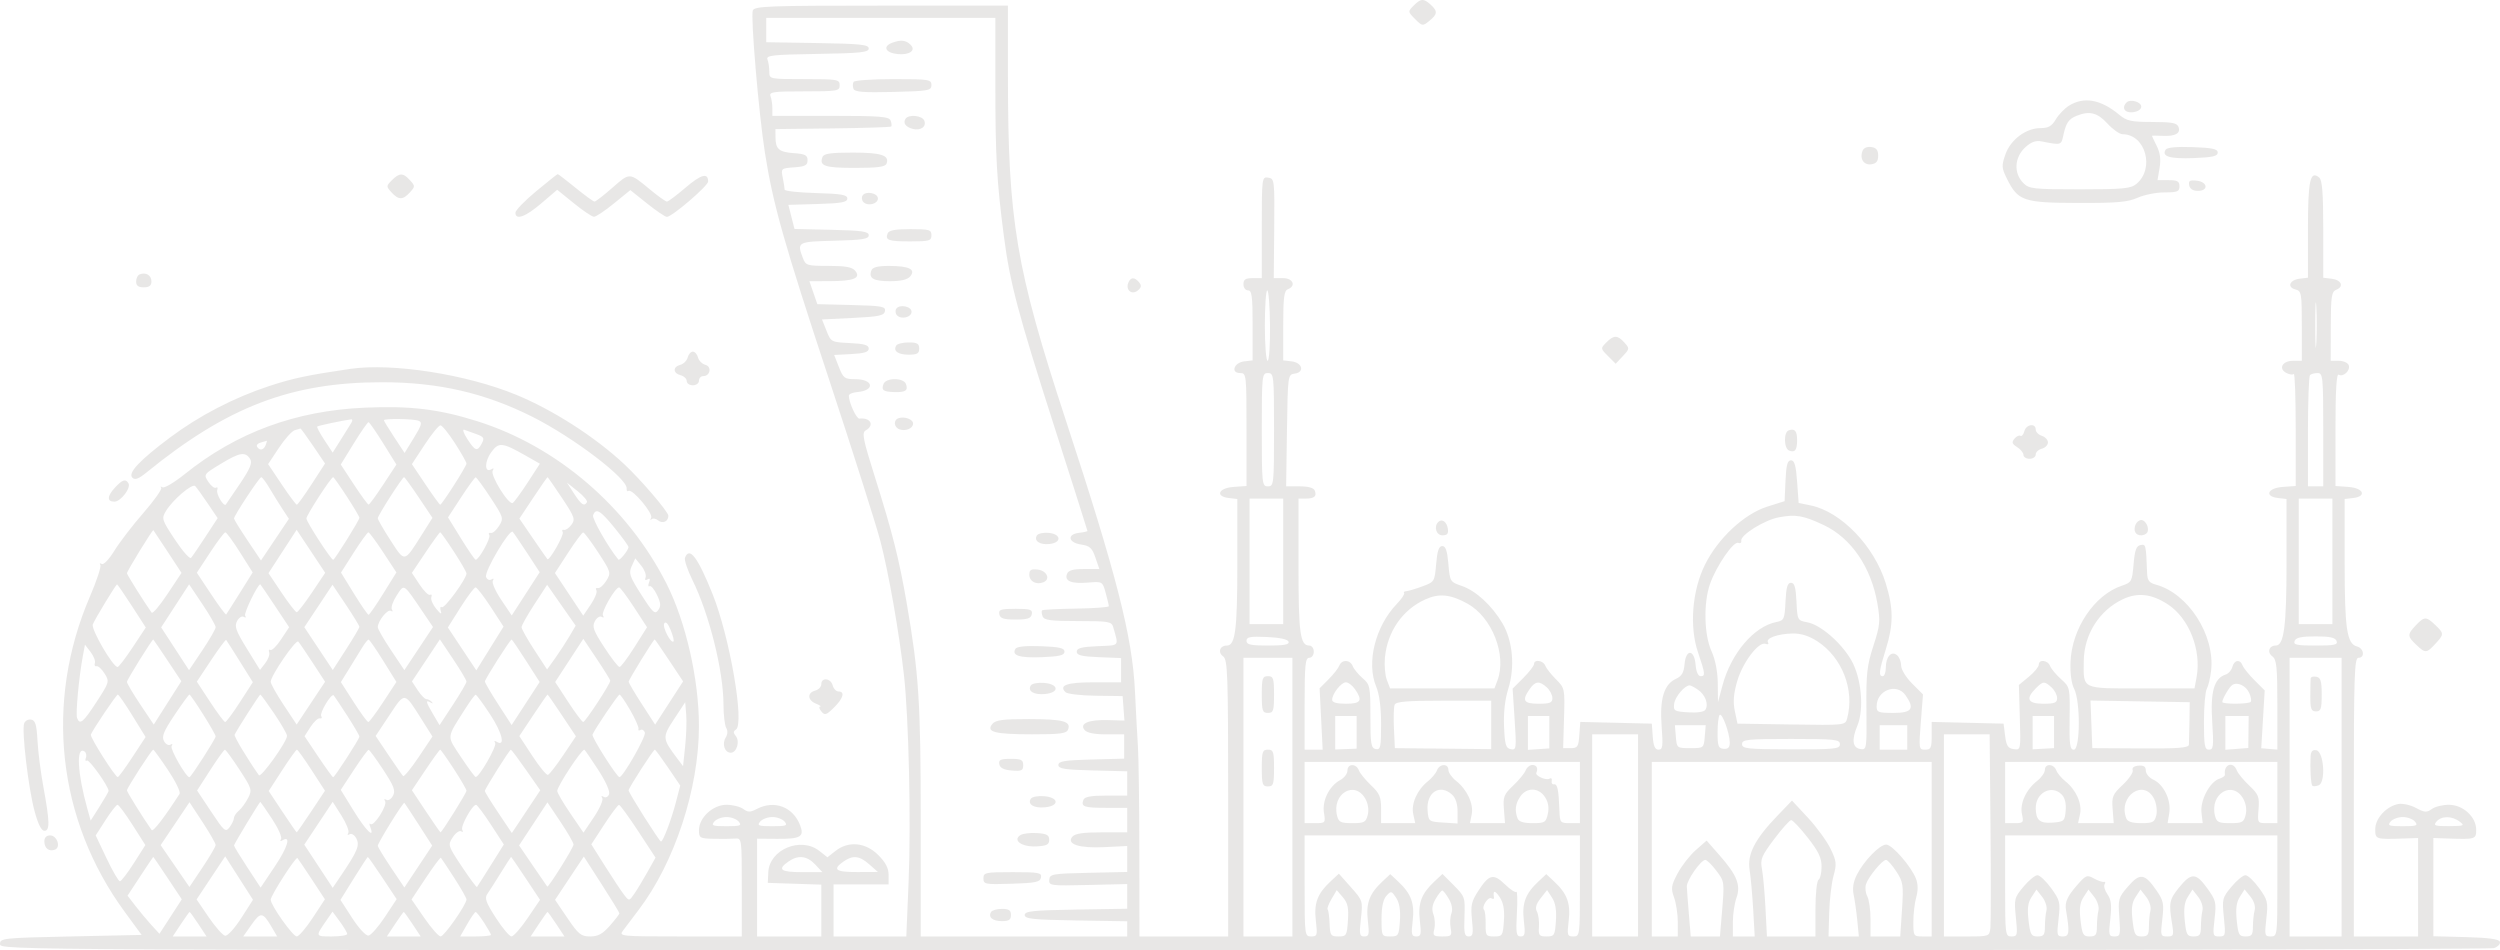 <svg width="726" height="276" viewBox="0 0 726 276" fill="none" xmlns="http://www.w3.org/2000/svg">
<path opacity="0.1" fill-rule="evenodd" clip-rule="evenodd" d="M410.482 1.669C408.817 3.35 408.824 3.413 410.938 5.529C413.033 7.626 413.137 7.639 415.073 6.07C417.483 4.116 417.55 3.242 415.435 1.326C413.395 -0.522 412.597 -0.467 410.482 1.669ZM218.616 3.044C217.943 4.802 220.335 32.941 222.126 44.313C224.494 59.351 227.6 70.341 240.663 109.907C247.725 131.294 254.487 152.593 255.693 157.239C258.098 166.515 261.077 183.461 262.492 195.919C263.903 208.347 264.592 238.734 263.857 256.161L263.192 271.944H252.628H242.063V264.385V256.827H250.058H258.053V254.071C258.053 252.122 257.168 250.429 255.033 248.291C251.359 244.615 246.397 244.142 242.627 247.111L240.287 248.954L237.946 247.111C232.574 242.882 223.444 246.675 223.118 253.271L222.965 256.383L230.737 256.64L238.51 256.897V264.42V271.944H229.183H219.856V257.75V243.556L225.729 243.601C232.459 243.652 233.616 242.977 232.379 239.719C230.325 234.31 224.901 232.244 219.778 234.92C217.848 235.928 217.217 235.927 215.833 234.915C214.927 234.251 212.739 233.709 210.969 233.709C207.025 233.709 202.978 237.449 202.978 241.093C202.978 243.346 203.232 243.496 207.197 243.588C209.518 243.643 212.316 243.613 213.415 243.524C215.412 243.363 215.414 243.378 215.414 257.653V271.944H197.54C180.283 271.944 179.707 271.887 180.884 270.293C181.555 269.386 183.594 266.685 185.418 264.291C195.907 250.521 202.965 229.05 202.974 210.876C202.982 197.325 199.176 180.609 193.551 169.488C182.28 147.203 161.777 129.61 138.576 122.314C127.391 118.797 119.101 117.801 105.91 118.387C85.778 119.283 68.704 125.588 53.639 137.691C50.633 140.106 47.729 141.826 47.183 141.515C46.638 141.204 46.468 141.256 46.807 141.632C47.144 142.009 44.838 145.282 41.68 148.906C38.522 152.529 34.713 157.489 33.215 159.927C31.676 162.43 30.077 164.106 29.542 163.775C29.022 163.452 28.84 163.585 29.139 164.07C29.439 164.554 28.084 168.663 26.13 173.201C12.875 203.975 16.64 238.102 36.236 264.83L41.126 271.499L20.562 271.944C0.757 272.372 0 272.453 0 274.162C0 275.932 0.903 275.937 361.096 275.997C559.699 276.032 723.124 275.731 724.263 275.33C725.402 274.929 726.169 274.102 725.968 273.494C725.713 272.726 722.703 272.311 716.125 272.136L706.647 271.883V257.621V243.358L710.867 243.503C718.902 243.779 719.083 243.723 719.083 240.943C719.083 237.205 715.243 233.709 711.138 233.709C709.343 233.709 707.115 234.265 706.187 234.945C704.727 236.014 704.106 235.969 701.591 234.62C699.992 233.762 697.687 233.251 696.47 233.484C693.004 234.147 689.769 237.669 689.769 240.78C689.769 243.745 689.879 243.781 697.986 243.503L702.206 243.358V257.651V271.944H692.878H683.551V231.486C683.551 196.116 683.719 191.028 684.884 191.028C686.837 191.028 686.511 188.272 684.495 187.744C681.522 186.965 680.886 182.674 680.886 163.39V144.909L683.329 144.627C687.403 144.159 686.396 141.724 681.997 141.406L678.221 141.132V124.68C678.221 113.479 678.517 108.413 679.149 108.803C680.468 109.619 682.651 107.56 682.071 106.047C681.803 105.349 680.515 104.778 679.208 104.778H676.832L676.861 94.774C676.885 85.924 677.076 84.695 678.518 84.105C680.785 83.179 679.898 81.271 677.043 80.933L674.668 80.651V66.593C674.668 56.012 674.377 52.292 673.492 51.557C670.867 49.376 670.227 52.337 670.227 66.662V80.651L667.852 80.933C664.908 81.282 664.049 83.382 666.58 84.045C668.344 84.506 668.45 85.112 668.45 94.656V104.778H665.88C662.823 104.778 661.57 107.028 663.925 108.29C664.82 108.769 665.804 108.908 666.113 108.599C666.421 108.291 666.673 115.484 666.673 124.585V141.132L662.898 141.406C658.498 141.724 657.492 144.159 661.566 144.627L664.009 144.909V163.39C664.009 181.886 663.279 187.471 660.865 187.471C658.917 187.471 658.294 189.437 659.875 190.594C661.125 191.509 661.344 193.606 661.344 204.676V217.684L659.005 217.49L656.665 217.296L657.166 208.902L657.666 200.507L654.718 197.556C653.097 195.933 651.539 194.001 651.255 193.261C650.527 191.362 648.826 191.594 648.284 193.666C648.033 194.628 647.157 195.628 646.338 195.888C642.985 196.954 641.862 200.866 642.424 209.536C642.89 216.743 642.78 217.704 641.488 217.704C640.237 217.704 640.024 216.537 640.024 209.642C640.024 205.209 640.397 200.884 640.853 200.032C641.309 199.179 641.871 196.827 642.103 194.805C643.287 184.488 635.463 172.293 626.041 169.771C624.15 169.265 623.607 168.562 623.524 166.517C623.182 158.008 623.178 157.992 621.592 158.293C620.384 158.522 619.938 159.76 619.593 163.841C619.169 168.868 619.02 169.137 616.162 170.096C608.226 172.758 601.675 182.488 601.278 192.202C601.142 195.53 601.543 198.511 602.332 200.036C604.186 203.626 604.116 217.704 602.244 217.704C601.104 217.704 600.905 216.239 601.012 208.629C601.138 199.643 601.114 199.533 598.526 197.219C597.089 195.934 595.657 194.215 595.344 193.4C594.685 191.68 592.052 191.383 592.064 193.029C592.068 193.641 590.769 195.214 589.177 196.526L586.282 198.913L586.556 208.373C586.831 217.812 586.826 217.832 584.78 217.546C583.119 217.314 582.644 216.581 582.284 213.702L581.84 210.146L571.403 209.895L560.965 209.645V213.674C560.965 217.192 560.725 217.704 559.074 217.704C557.238 217.704 557.201 217.47 557.81 209.68L558.437 201.657L555.26 198.477C553.475 196.69 552.082 194.408 552.082 193.271C552.082 192.157 551.553 190.806 550.906 190.269C549.266 188.907 547.641 190.701 547.641 193.874C547.641 195.243 547.241 196.363 546.752 196.363C545.484 196.363 545.652 194.888 547.652 188.504C549.885 181.373 549.88 176.711 547.631 169.422C544.291 158.595 534.677 148.608 525.836 146.78L522.324 146.053L521.88 139.865C521.541 135.154 521.117 133.676 520.103 133.676C519.078 133.676 518.71 135.044 518.509 139.608L518.248 145.539L513.28 147.104C506.486 149.242 498.896 156.322 495.082 164.074C491.395 171.572 490.572 181.955 493.079 189.368C495.211 195.675 495.289 196.363 493.873 196.363C493.127 196.363 492.568 195.101 492.397 193.029C492.023 188.506 489.564 188.412 489.188 192.907C488.986 195.329 488.373 196.369 486.699 197.133C483.221 198.719 481.936 202.957 482.535 210.872C482.977 216.735 482.851 217.704 481.641 217.704C480.618 217.704 480.157 216.668 479.958 213.925L479.685 210.146L469.3 209.896L458.915 209.646L458.64 213.452C458.396 216.845 458.124 217.259 456.149 217.259H453.934L454.193 208.562C454.447 199.988 454.414 199.828 451.856 197.268C450.43 195.84 449.024 194.052 448.734 193.295C448.148 191.764 445.485 191.389 445.485 192.836C445.485 193.342 444.085 195.157 442.374 196.869L439.263 199.984L439.848 208.936C440.404 217.424 440.347 217.871 438.74 217.564C437.299 217.289 437.006 216.314 436.775 211.026C436.6 206.984 437.029 203.142 438 200.042C439.988 193.702 439.316 186.107 436.318 181.025C433.258 175.837 428.609 171.562 424.499 170.154C421.115 168.994 421.05 168.888 420.613 163.774C420.286 159.942 419.818 158.573 418.836 158.573C417.855 158.573 417.386 159.942 417.06 163.774C416.622 168.898 416.564 168.993 413.062 170.285C411.108 171.006 409.01 171.633 408.399 171.68C407.788 171.725 407.495 171.969 407.748 172.223C408.001 172.476 407.037 173.91 405.605 175.409C399.366 181.943 396.752 192.461 399.645 199.39C400.572 201.61 401.07 205.434 401.07 210.319C401.07 217 400.898 217.8 399.516 217.527C398.156 217.257 397.961 216.072 397.961 208.054C397.961 199.323 397.854 198.797 395.684 196.923C394.433 195.841 393.145 194.273 392.826 193.437C392.098 191.541 389.645 191.451 388.938 193.295C388.648 194.052 387.241 195.842 385.812 197.273L383.212 199.875L383.658 208.79L384.103 217.704H381.483H378.862V204.366C378.862 193.103 379.069 191.028 380.195 191.028C380.935 191.028 381.527 190.238 381.527 189.25C381.527 188.272 380.942 187.471 380.226 187.471C377.557 187.471 377.086 184.012 377.086 164.411V144.791H379.158C381.683 144.791 382.447 144.127 381.815 142.481C381.505 141.672 379.96 141.234 377.414 141.234H373.493L373.734 125.006C373.976 108.815 373.981 108.778 376.027 108.488C378.937 108.075 378.196 105.301 375.079 104.941L372.644 104.659V94.588C372.644 86.456 372.901 84.418 373.977 84.005C376.465 83.05 375.499 80.77 372.606 80.77H369.903L370.03 66.321C370.154 52.276 370.105 51.863 368.292 51.587C366.46 51.309 366.426 51.571 366.426 66.036V80.77H363.761C361.689 80.77 361.096 81.165 361.096 82.548C361.096 83.536 361.689 84.326 362.429 84.326C363.536 84.326 363.761 86.049 363.761 94.493V104.659L361.326 104.941C358.35 105.284 357.286 108.334 360.143 108.334C361.939 108.334 361.985 108.734 361.985 124.734V141.132L358.209 141.406C353.81 141.724 352.803 144.159 356.877 144.627L359.32 144.909V163.909C359.32 182.904 358.732 187.471 356.285 187.471C354.245 187.471 353.564 189.407 355.186 190.594C356.514 191.566 356.655 195.506 356.655 231.806V271.944H343.774H330.894L330.866 247.269C330.851 233.698 330.667 219.993 330.457 216.814C330.246 213.636 329.86 206.433 329.597 200.809C328.856 184.954 324.324 167.172 309.537 122.117C295.018 77.876 292.72 64.251 292.705 22.306L292.697 1.633H255.927C223.17 1.633 219.099 1.787 218.616 3.044ZM289.051 24.467C289.049 45.336 289.454 52.595 291.492 68.321C293.3 82.26 295.53 90.675 306.425 124.678C311.577 140.759 315.793 154.036 315.793 154.185C315.793 154.333 314.693 154.581 313.35 154.735C309.782 155.146 310.198 157.58 313.931 158.128C316.473 158.503 317.137 159.103 318.103 161.908L319.253 165.242H314.83C311.594 165.242 310.26 165.624 309.861 166.666C309.065 168.744 311.088 169.586 315.91 169.185C320.156 168.832 320.16 168.835 321.081 172.15C321.587 173.975 322.003 175.722 322.005 176.033C322.008 176.344 317.73 176.662 312.497 176.738C307.265 176.815 302.818 177.043 302.616 177.246C302.414 177.449 302.485 178.231 302.775 178.986C303.205 180.107 305.082 180.358 313.04 180.358C322.019 180.358 322.819 180.497 323.284 182.136C324.897 187.83 325.281 187.366 318.727 187.652C314.064 187.856 312.684 188.221 312.684 189.25C312.684 190.288 314.108 190.641 319.124 190.845L325.564 191.106V194.624V198.142H317.622C309.836 198.142 307.404 198.992 309.418 201.008C309.931 201.521 313.873 201.986 318.179 202.042L326.008 202.143L326.271 205.7L326.535 209.256L321.841 209.116C316.158 208.946 313.392 210.099 314.956 211.986C315.651 212.825 317.787 213.258 321.231 213.258H326.452V216.784V220.311L316.903 220.563C309.119 220.769 307.354 221.062 307.354 222.149C307.354 223.241 309.168 223.529 317.347 223.735L327.341 223.987V227.514V231.041H321.218C316.784 231.041 314.963 231.385 314.617 232.288C313.858 234.267 314.812 234.598 321.271 234.598H327.341V238.155V241.711H319.898C314.529 241.711 312.163 242.065 311.403 242.983C309.604 245.153 313.418 246.382 320.791 246.009L327.341 245.678V249.448V253.217L316.087 253.466C305.559 253.699 304.825 253.83 304.702 255.494C304.577 257.199 305.036 257.261 315.956 257L327.341 256.729V260.313V263.898L312.462 264.142C299.936 264.347 297.582 264.596 297.582 265.719C297.582 266.842 299.936 267.091 312.462 267.297L327.341 267.54V269.742V271.944H297.36H267.38V238.377C267.38 203.895 266.847 195.641 263.287 175.023C261.096 162.338 259.135 154.575 254.036 138.406C250.618 127.569 250.237 125.644 251.383 125.001C254.049 123.508 252.832 121.203 249.57 121.564C248.709 121.661 246.505 116.877 246.505 114.912C246.505 114.442 247.587 113.967 248.909 113.858C254.203 113.42 253.722 110.113 248.364 110.113C245.268 110.113 244.887 109.83 243.619 106.598L242.239 103.083L247.259 102.819C251.011 102.621 252.279 102.218 252.279 101.221C252.279 100.208 250.961 99.824 246.806 99.625C241.406 99.365 241.315 99.318 240.018 96.068L238.701 92.774L247.701 92.329C255.287 91.955 256.747 91.644 256.992 90.358C257.252 89.001 256.179 88.803 247.319 88.579L237.354 88.328L236.201 84.993L235.05 81.659L240.999 81.646C247.971 81.63 250.106 80.748 248.337 78.614C247.471 77.57 245.503 77.213 240.6 77.213C234.359 77.213 233.981 77.097 233.158 74.932C231.387 70.267 231.551 70.176 242.285 69.907C250.465 69.7 252.279 69.413 252.279 68.321C252.279 67.222 250.379 66.944 241.498 66.739L230.718 66.49L229.83 62.991L228.943 59.492L237.502 59.238C244.405 59.034 246.061 58.727 246.061 57.651C246.061 56.569 244.344 56.269 236.956 56.064C231.948 55.924 227.85 55.474 227.85 55.064C227.85 54.653 227.605 53.091 227.307 51.594C226.772 48.918 226.829 48.867 230.638 48.593C233.828 48.364 234.513 48.001 234.513 46.536C234.513 45.065 233.826 44.709 230.53 44.474C226.197 44.166 225.22 43.307 225.199 39.789L225.186 37.488L241.823 37.288C250.973 37.179 258.618 36.931 258.811 36.738C259.003 36.545 258.924 35.77 258.635 35.015C258.186 33.845 255.621 33.643 241.203 33.643H224.297V31.493C224.297 30.311 224.055 28.71 223.758 27.936C223.285 26.703 224.493 26.53 233.529 26.53C243.247 26.53 243.84 26.427 243.84 24.751C243.84 23.076 243.247 22.973 233.624 22.973C223.412 22.973 223.409 22.972 223.409 20.823C223.409 19.64 223.17 18.05 222.878 17.288C222.413 16.074 224.192 15.873 237.313 15.659C249.915 15.453 252.279 15.204 252.279 14.081C252.279 12.958 249.925 12.709 237.4 12.504L222.521 12.26V8.725V5.189H255.787H289.053L289.051 24.467ZM259.089 12.418C256.228 13.483 257.133 15.355 260.677 15.702C264.108 16.038 266.076 14.643 264.457 13.023C263.072 11.636 261.624 11.473 259.089 12.418ZM247.887 23.782C247.613 24.227 247.592 25.128 247.843 25.783C248.197 26.712 250.743 26.914 259.393 26.701C269.694 26.448 270.489 26.305 270.489 24.701C270.489 23.082 269.788 22.973 259.438 22.973C253.359 22.973 248.162 23.337 247.887 23.782ZM600.826 30.695C599.542 31.491 597.821 33.282 597 34.672C595.841 36.636 594.856 37.2 592.581 37.2C588.344 37.2 583.859 40.562 582.363 44.861C581.224 48.133 581.264 48.777 582.807 51.888C586.014 58.357 587.562 58.889 603.342 58.94C614.773 58.977 617.909 58.705 620.756 57.429C622.666 56.572 626.184 55.873 628.573 55.873C632.325 55.873 632.918 55.63 632.918 54.094C632.918 52.647 632.325 52.316 629.731 52.316H626.543L627.14 48.779C627.556 46.317 627.31 44.383 626.33 42.418C625.556 40.865 624.923 39.527 624.923 39.445C624.923 39.363 626.296 39.365 627.973 39.449C631.719 39.636 633.351 38.724 632.631 36.845C632.194 35.705 630.678 35.422 625.019 35.422C618.905 35.422 617.615 35.14 615.442 33.331C610.072 28.859 605.196 27.98 600.826 30.695ZM617.558 29.752C616.011 31.301 617.009 32.862 619.371 32.59C620.825 32.423 621.814 31.77 621.814 30.976C621.814 29.578 618.643 28.666 617.558 29.752ZM611.986 35.866C613.552 37.578 615.531 38.978 616.384 38.978C623.056 38.978 625.825 48.951 620.395 53.428C618.768 54.769 616.504 54.983 603.949 54.983C590.575 54.983 589.246 54.839 587.614 53.205C584.68 50.268 584.96 45.635 588.249 42.677C589.875 41.216 591.248 40.734 592.864 41.058C598.547 42.199 598.581 42.19 599.184 39.346C599.953 35.722 600.733 34.564 603.028 33.637C606.782 32.121 609.083 32.694 611.986 35.866ZM262.939 34.532C262.186 35.751 263.022 36.898 265.047 37.428C267.342 38.029 269.092 36.805 268.426 35.067C267.827 33.505 263.814 33.114 262.939 34.532ZM540.88 43.806C539.995 46.114 541.234 48.02 543.417 47.71C544.885 47.501 545.42 46.832 545.42 45.203C545.42 43.573 544.885 42.904 543.417 42.695C542.216 42.524 541.2 42.969 540.88 43.806ZM628.894 43.467C627.676 45.44 630.089 46.167 637 45.91C642.533 45.703 644.022 45.364 644.022 44.313C644.022 43.258 642.509 42.926 636.767 42.723C632.086 42.556 629.293 42.82 628.894 43.467ZM238.848 45.605C237.854 48.197 239.527 48.759 248.239 48.759C254.841 48.759 257.089 48.46 257.444 47.534C258.374 45.106 255.957 44.313 247.632 44.313C241.204 44.313 239.231 44.603 238.848 45.605ZM113.78 52.36C112.133 54.021 112.131 54.133 113.695 55.864C115.731 58.116 117.002 58.119 119.033 55.873C120.585 54.157 120.585 54.032 119.033 52.316C117.06 50.134 115.975 50.143 113.78 52.36ZM155.676 55.562C152.377 58.298 149.68 61.089 149.68 61.762C149.68 64.046 152.582 62.999 157.202 59.048L161.807 55.111L166.625 59.014C169.275 61.162 171.906 62.934 172.472 62.952C173.038 62.971 175.648 61.235 178.272 59.095L183.044 55.205L187.903 59.092C190.575 61.23 193.164 62.981 193.654 62.983C195.131 62.989 205.643 53.981 205.643 52.711C205.643 50.076 203.6 50.628 199.096 54.479C196.484 56.713 194.046 58.54 193.678 58.54C193.31 58.54 191.155 57.007 188.888 55.135C182.696 50.017 182.965 50.033 177.888 54.479C175.337 56.713 172.98 58.54 172.65 58.54C172.32 58.54 169.841 56.74 167.143 54.539C164.444 52.338 162.109 50.548 161.953 50.562C161.799 50.575 158.974 52.825 155.676 55.562ZM635.739 53.805C635.942 54.857 636.828 55.428 638.26 55.428C641.421 55.428 641.147 52.838 637.947 52.472C635.91 52.238 635.487 52.494 635.739 53.805ZM250.485 56.789C250.141 57.348 250.26 58.209 250.752 58.701C252.014 59.965 254.944 59.222 254.944 57.639C254.944 56.04 251.369 55.359 250.485 56.789ZM257.765 67.79C257.006 69.769 257.96 70.1 264.419 70.1C269.897 70.1 270.489 69.926 270.489 68.321C270.489 66.715 269.897 66.543 264.366 66.543C259.932 66.543 258.111 66.887 257.765 67.79ZM253.061 78.504C252.177 80.809 253.626 81.659 258.441 81.659C261.658 81.659 263.535 81.212 264.327 80.258C266.008 78.229 264.031 77.243 258.247 77.226C254.955 77.218 253.408 77.598 253.061 78.504ZM40.64 79.641C40.03 79.854 39.53 80.796 39.53 81.733C39.53 82.958 40.154 83.437 41.75 83.437C43.337 83.437 43.971 82.957 43.971 81.754C43.971 79.96 42.465 79.004 40.64 79.641ZM327.639 82.163C326.831 84.272 328.726 85.759 330.423 84.349C331.475 83.475 331.564 82.912 330.796 81.985C329.466 80.381 328.297 80.447 327.639 82.163ZM368.815 94.552C368.871 100.176 368.556 104.778 368.116 104.778C367.675 104.778 367.314 100.176 367.314 94.552C367.314 88.928 367.629 84.326 368.013 84.326C368.398 84.326 368.759 88.928 368.815 94.552ZM672.662 99.63C672.488 102.706 672.344 100.421 672.343 94.552C672.341 88.683 672.483 86.167 672.659 88.96C672.835 91.753 672.836 96.555 672.662 99.63ZM260.257 89.688C259.912 90.248 260.031 91.108 260.523 91.601C261.785 92.864 264.715 92.122 264.715 90.538C264.715 88.94 261.141 88.258 260.257 89.688ZM466.445 99.479C464.78 101.16 464.788 101.224 466.973 103.41L469.192 105.632L471.254 103.436C473.255 101.304 473.268 101.187 471.698 99.451C469.719 97.262 468.635 97.268 466.445 99.479ZM260.274 100.332C259.294 101.919 260.754 102.999 263.879 102.999C266.343 102.999 266.936 102.655 266.936 101.221C266.936 99.787 266.343 99.443 263.879 99.443C262.198 99.443 260.576 99.843 260.274 100.332ZM199.704 103.807C199.46 104.739 198.498 105.702 197.566 105.946C195.343 106.528 195.394 108.375 197.648 108.966C198.625 109.222 199.425 109.985 199.425 110.661C199.425 111.337 200.224 111.891 201.201 111.891C202.188 111.891 202.978 111.298 202.978 110.557C202.978 109.824 203.535 109.224 204.215 109.224C206.25 109.224 206.778 106.455 204.841 105.947C203.906 105.702 202.942 104.739 202.699 103.807C202.456 102.873 201.781 102.11 201.201 102.11C200.621 102.11 199.947 102.873 199.704 103.807ZM101.711 107.124C89.356 108.935 85.058 109.846 78.171 112.109C67.949 115.468 57.807 120.735 49.333 127.084C40.525 133.682 37.078 137.357 38.428 138.709C39.196 139.477 40.234 139.089 42.623 137.147C66.07 118.08 84.579 111.002 110.991 111.002C127.278 111.002 140.793 114.108 154.565 121.015C166.527 127.014 182.295 139.015 181.981 141.88C181.914 142.492 182.17 142.801 182.55 142.566C183.663 141.877 189.784 149.186 189.097 150.384C188.758 150.976 188.808 151.163 189.207 150.801C189.607 150.438 190.453 150.572 191.087 151.1C192.406 152.195 194.095 151.454 194.095 149.78C194.095 148.629 186.073 139.258 181.223 134.744C172.731 126.838 160.615 119.06 149.945 114.664C135.483 108.704 113.918 105.333 101.711 107.124ZM369.979 124.784C369.979 140.641 369.915 141.234 368.203 141.234C366.49 141.234 366.426 140.641 366.426 124.784C366.426 108.927 366.49 108.334 368.203 108.334C369.915 108.334 369.979 108.927 369.979 124.784ZM674.668 124.784V141.234H672.447H670.227V125.377C670.227 116.655 670.493 109.253 670.819 108.927C671.144 108.601 672.144 108.334 673.04 108.334C674.56 108.334 674.668 109.425 674.668 124.784ZM256.583 111.485C255.877 113.324 256.47 113.769 259.75 113.862C262.99 113.954 263.801 113.375 263.076 111.485C262.761 110.661 261.462 110.113 259.829 110.113C258.197 110.113 256.898 110.661 256.583 111.485ZM260.94 121.446C259.403 121.964 259.546 124.041 261.162 124.661C262.937 125.343 265.159 124.428 265.159 123.015C265.159 121.77 262.696 120.855 260.94 121.446ZM102.033 122.784C101.663 123.395 100.291 125.592 98.985 127.668L96.609 131.441L94.208 127.809C92.888 125.811 91.945 124.037 92.115 123.868C92.368 123.615 99.292 122.144 101.986 121.772C102.381 121.717 102.402 122.173 102.033 122.784ZM121.571 122.191C122.689 122.621 122.454 123.472 120.208 127.126L117.494 131.542L114.488 126.974C112.835 124.461 111.482 122.241 111.482 122.039C111.482 121.475 120.043 121.604 121.571 122.191ZM111.3 128.77L115.116 134.907L111.3 140.719C109.202 143.917 107.285 146.532 107.041 146.532C106.797 146.532 104.878 143.914 102.778 140.713L98.958 134.894L102.76 128.728C104.85 125.336 106.769 122.577 107.023 122.598C107.277 122.617 109.202 125.395 111.3 128.77ZM132.135 128.735C133.968 131.586 135.467 134.237 135.467 134.625C135.467 135.413 128.334 146.569 127.831 146.569C127.654 146.569 125.733 143.918 123.562 140.678L119.613 134.787L123.321 129.138C125.359 126.03 127.427 123.501 127.916 123.518C128.405 123.536 130.304 125.882 132.135 128.735ZM587.875 125.219C587.62 126.192 587.104 126.796 586.726 126.563C586.348 126.329 585.563 126.711 584.982 127.412C584.137 128.431 584.296 128.917 585.77 129.839C586.785 130.473 587.614 131.496 587.614 132.112C587.614 132.727 588.414 133.231 589.391 133.231C590.368 133.231 591.167 132.677 591.167 132.002C591.167 131.325 591.967 130.562 592.944 130.306C593.921 130.051 594.721 129.23 594.721 128.484C594.721 127.738 593.921 126.873 592.944 126.563C591.967 126.252 591.167 125.425 591.167 124.725C591.167 122.788 588.4 123.203 587.875 125.219ZM90.913 129.471L94.395 134.603L90.517 140.586C88.383 143.877 86.44 146.569 86.198 146.569C85.957 146.569 83.981 143.917 81.809 140.676L77.859 134.782L80.997 130.053C82.723 127.451 84.791 125.148 85.594 124.934C86.397 124.721 87.139 124.5 87.243 124.443C87.347 124.386 88.999 126.649 90.913 129.471ZM138.389 126.083C140.525 126.865 140.736 127.237 139.913 128.777C138.608 131.218 138.005 131.032 135.702 127.474C134.61 125.786 134.211 124.579 134.814 124.791C135.417 125.003 137.026 125.584 138.389 126.083ZM519.437 124.978C517.919 125.523 518.028 130.259 519.572 130.852C521.276 131.506 521.88 130.709 521.88 127.8C521.88 125.143 521.192 124.348 519.437 124.978ZM77.16 129.23C76.584 130.735 75.419 130.973 74.659 129.742C74.38 129.29 74.857 128.737 75.717 128.512C76.578 128.287 77.37 128.056 77.477 127.999C77.584 127.943 77.441 128.497 77.16 129.23ZM152.566 132.264L156.783 134.66L153.247 140.108C151.302 143.104 149.345 145.782 148.897 146.059C147.744 146.773 142.286 137.973 143.082 136.682C143.496 136.013 143.357 135.859 142.704 136.263C140.73 137.483 140.64 134.17 142.574 131.451C144.795 128.329 145.781 128.409 152.566 132.264ZM72.653 133.312C73.334 134.396 72.647 136.064 69.723 140.426C67.622 143.56 65.761 146.295 65.588 146.504C64.963 147.256 62.685 143.43 63.085 142.299C63.31 141.663 63.142 141.359 62.713 141.624C62.283 141.89 61.29 141.128 60.506 139.93C59.092 137.77 59.122 137.727 64.184 134.661C69.663 131.344 71.255 131.09 72.653 133.312ZM78.358 141.908C79.439 143.738 81.127 146.456 82.11 147.949L83.896 150.662L79.843 156.711L75.788 162.759L71.872 156.915C69.718 153.7 67.955 150.851 67.955 150.582C67.955 149.739 75.321 138.567 75.871 138.574C76.159 138.577 77.278 140.077 78.358 141.908ZM100.719 144.186C102.73 147.277 104.376 150.055 104.376 150.359C104.376 151.047 97.188 162.574 96.76 162.574C96.133 162.574 88.979 151.536 88.979 150.57C88.979 149.61 96.132 138.567 96.754 138.567C96.923 138.567 98.707 141.095 100.719 144.186ZM121.623 144.476L125.584 150.385L122.441 155.368C117.345 163.447 117.595 163.403 113.409 156.924C111.372 153.771 109.706 150.88 109.706 150.498C109.706 149.719 116.842 138.567 117.342 138.567C117.518 138.567 119.445 141.226 121.623 144.476ZM142.461 144.522C146.221 150.25 146.301 150.514 144.926 152.728C144.145 153.987 143.067 154.906 142.53 154.772C141.992 154.638 141.796 154.922 142.094 155.404C142.602 156.226 139.098 162.549 138.132 162.556C137.887 162.557 135.981 159.789 133.894 156.405L130.102 150.251L133.894 144.44C135.981 141.245 137.887 138.624 138.132 138.617C138.376 138.609 140.324 141.267 142.461 144.522ZM163.21 144.618C166.872 150.13 167.115 150.824 165.943 152.399C165.235 153.349 164.254 154.017 163.764 153.883C163.273 153.748 163.117 154.035 163.415 154.518C163.898 155.299 159.541 162.97 158.957 162.37C158.827 162.238 156.946 159.536 154.776 156.365L150.829 150.601L154.826 144.584C157.025 141.274 158.905 138.567 159.007 138.567C159.108 138.567 160.999 141.29 163.21 144.618ZM33.466 141.513C31.091 144.045 30.989 145.68 33.209 145.68C35.073 145.68 38.128 141.671 37.294 140.32C36.473 138.991 35.57 139.272 33.466 141.513ZM60.308 146.176L63.204 150.467L59.684 155.854C57.749 158.817 55.859 161.582 55.484 161.999C55.111 162.416 53.006 160.04 50.808 156.719C46.968 150.916 46.866 150.594 48.189 148.403C50.169 145.123 55.826 140.296 56.683 141.154C57.084 141.556 58.715 143.815 60.308 146.176ZM170.445 145.857C169.647 147.151 168.802 146.584 166.71 143.353L164.642 140.158L167.764 142.651C169.481 144.023 170.687 145.465 170.445 145.857ZM372.644 163.019V181.247H367.759H362.873V163.019V144.791H367.759H372.644V163.019ZM677.333 163.019V181.247H672.447H667.562V163.019V144.791H672.447H677.333V163.019ZM178.501 153.32C180.726 156.054 182.534 158.555 182.518 158.877C182.474 159.793 179.937 162.934 179.584 162.509C176.658 158.992 171.861 150.586 172.231 149.623C173.067 147.441 174.317 148.178 178.501 153.32ZM529.629 152.487C537.613 156.26 543.401 164.744 545.212 175.329C546.083 180.418 545.969 181.607 544.034 187.553C542.168 193.287 541.906 195.673 542.011 205.972C542.129 217.445 542.076 217.795 540.303 217.531C537.963 217.182 537.65 214.89 539.375 210.756C541.413 205.874 540.542 196.717 537.555 191.614C534.574 186.524 528.649 181.431 524.884 180.724C521.992 180.181 521.957 180.116 521.698 174.709C521.499 170.56 521.115 169.243 520.103 169.243C519.092 169.243 518.708 170.558 518.509 174.697C518.262 179.829 518.104 180.18 515.844 180.634C509.316 181.943 502.713 189.721 500.208 199.052L498.901 203.921L498.842 198.461C498.805 195.03 498.131 191.56 497.027 189.124C494.861 184.347 494.655 175.115 496.59 169.578C498.398 164.405 503.39 157.123 504.769 157.647C505.374 157.877 505.774 157.622 505.657 157.079C505.305 155.436 512.295 151.044 516.55 150.235C521.47 149.301 523.698 149.684 529.629 152.487ZM417.671 151.589C416.302 152.959 417.095 155.461 418.898 155.461C420.28 155.461 420.666 154.982 420.453 153.53C420.158 151.525 418.73 150.529 417.671 151.589ZM620.13 152.429C619.463 154.169 620.18 155.461 621.814 155.461C622.489 155.461 623.266 155.097 623.541 154.652C624.283 153.451 623.127 151.015 621.814 151.015C621.186 151.015 620.427 151.652 620.13 152.429ZM48.7 160.248L52.71 166.369L48.634 172.505C46.393 175.88 44.327 178.316 44.042 177.919C41.892 174.905 36.865 166.886 36.865 166.468C36.865 165.86 44.313 153.723 44.538 153.964C44.622 154.053 46.495 156.882 48.7 160.248ZM90.6 172.066C88.49 175.216 86.494 177.793 86.166 177.793C85.837 177.793 83.858 175.24 81.767 172.119L77.966 166.445L82.055 160.15L86.144 153.856L90.29 160.098L94.437 166.339L90.6 172.066ZM153.082 160.592L156.726 166.168L152.668 172.448L148.608 178.729L145.552 174.186C143.871 171.688 142.775 169.192 143.116 168.639C143.496 168.022 143.337 167.881 142.704 168.273C142.129 168.629 141.44 168.306 141.147 167.543C140.572 166.04 147.993 153.482 148.892 154.437C149.192 154.756 151.078 157.526 153.082 160.592ZM69.699 160.404L73.379 166.235L69.657 172.186C67.611 175.458 65.82 178.273 65.677 178.442C65.534 178.611 63.559 175.952 61.289 172.534L57.16 166.319L61.003 160.463C63.117 157.244 65.11 154.6 65.433 154.59C65.756 154.58 67.676 157.196 69.699 160.404ZM111.3 160.422L115.116 166.234L111.3 172.37C109.202 175.746 107.285 178.52 107.041 178.536C106.797 178.551 104.893 175.8 102.811 172.42L99.024 166.277L102.751 160.424C104.801 157.206 106.705 154.58 106.982 154.59C107.258 154.6 109.202 157.224 111.3 160.422ZM131.809 160.191C133.821 163.282 135.467 166.141 135.467 166.545C135.467 168.093 129.091 176.809 128.312 176.326C127.861 176.048 127.725 176.541 128.009 177.422C128.367 178.534 127.961 178.344 126.682 176.801C125.668 175.579 125.026 174.057 125.256 173.421C125.487 172.784 125.328 172.477 124.906 172.739C124.482 173.001 123.117 171.674 121.871 169.79L119.606 166.364L123.558 160.468C125.731 157.225 127.654 154.572 127.831 154.572C128.007 154.572 129.797 157.101 131.809 160.191ZM173.716 160.432C177.446 166.162 177.499 166.344 176.064 168.657C175.257 169.957 174.158 170.911 173.62 170.777C173.083 170.643 172.892 170.936 173.197 171.429C173.5 171.921 172.763 173.776 171.558 175.551L169.368 178.778L165.26 172.593L161.15 166.408L164.965 160.535C167.062 157.305 169.031 154.642 169.34 154.617C169.649 154.592 171.618 157.209 173.716 160.432ZM301.119 155.488C300.148 157.061 301.98 158.298 304.803 157.976C308.374 157.567 308.181 155.096 304.55 154.744C303.008 154.594 301.464 154.929 301.119 155.488ZM198.918 161.971C198.671 162.616 199.641 165.517 201.072 168.417C205.96 178.316 210.075 194.787 210.098 204.551C210.106 207.628 210.468 210.71 210.905 211.4C211.387 212.163 211.327 213.248 210.751 214.172C209.593 216.027 210.444 218.593 212.217 218.593C213.943 218.593 214.936 215.269 213.668 213.739C212.918 212.834 212.926 212.364 213.699 211.886C216.294 210.281 211.928 184.953 206.902 172.449C202.607 161.764 200.206 158.612 198.918 161.971ZM187.481 167.658C187.185 168.432 187.392 168.654 188.037 168.254C188.731 167.825 188.876 168.115 188.482 169.144C188.16 169.983 188.227 170.466 188.629 170.217C189.031 169.968 190 171.106 190.781 172.747C191.916 175.129 191.985 176.028 191.124 177.207C190.183 178.495 189.558 177.919 186.228 172.689C182.812 167.327 182.519 166.454 183.448 164.415L184.485 162.136L186.22 164.28C187.174 165.459 187.742 166.979 187.481 167.658ZM298.915 166.866C298.915 168.819 300.873 169.904 302.956 169.104C305.15 168.261 304.046 165.717 301.35 165.406C299.428 165.183 298.915 165.491 298.915 166.866ZM38.287 175.957L42.338 182.226L38.544 187.96C36.458 191.115 34.479 193.696 34.146 193.696C32.774 193.696 26.383 182.705 26.949 181.319C27.633 179.644 33.64 169.75 33.995 169.713C34.128 169.699 36.059 172.509 38.287 175.957ZM62.626 182.136C62.626 182.657 60.885 185.678 58.759 188.851L54.892 194.621L50.846 188.405L46.8 182.19L50.859 175.941L54.919 169.691L58.772 175.442C60.892 178.604 62.626 181.616 62.626 182.136ZM79.827 175.917L83.964 182.144L81.626 185.682C80.339 187.629 78.94 189.006 78.516 188.745C78.094 188.482 77.936 188.789 78.166 189.426C78.396 190.062 77.891 191.475 77.044 192.566L75.506 194.548L71.688 188.364C68.485 183.176 68.027 181.886 68.846 180.354C69.382 179.351 70.262 178.803 70.802 179.137C71.372 179.489 71.534 179.339 71.187 178.778C70.755 178.079 74.821 169.688 75.591 169.688C75.645 169.688 77.552 172.491 79.827 175.917ZM104.37 182.031C104.367 182.334 102.625 185.28 100.5 188.579L96.637 194.578L92.505 188.357L88.372 182.136L92.466 175.975L96.559 169.813L100.467 175.648C102.617 178.857 104.373 181.73 104.37 182.031ZM122.9 177.886L125.744 182.084L121.586 188.344L117.428 194.604L113.566 188.843C111.443 185.674 109.706 182.655 109.706 182.133C109.706 180.379 112.555 176.811 113.493 177.391C114.022 177.718 114.158 177.538 113.81 176.974C113.473 176.428 114.092 174.616 115.186 172.945C117.454 169.481 117.012 169.197 122.9 177.886ZM165.35 184.804C164.346 186.516 162.478 189.38 161.199 191.17L158.873 194.422L155.165 188.737C153.125 185.609 151.456 182.639 151.456 182.136C151.456 181.634 153.128 178.66 155.171 175.526L158.886 169.83L163.031 175.761L167.176 181.692L165.35 184.804ZM142.518 176.271L146.224 181.967L142.275 188.319L138.325 194.671L134.191 188.446L130.056 182.221L133.729 176.398C135.75 173.197 137.719 170.577 138.107 170.577C138.494 170.577 140.479 173.14 142.518 176.271ZM184.126 176.361L187.899 182.145L184.255 187.92C182.251 191.097 180.294 193.696 179.907 193.696C179.519 193.696 177.528 191.122 175.48 187.977C172.315 183.115 171.908 181.981 172.756 180.394C173.304 179.369 174.194 178.803 174.734 179.137C175.315 179.496 175.464 179.337 175.1 178.749C174.508 177.788 178.647 170.577 179.791 170.577C180.1 170.577 182.051 173.18 184.126 176.361ZM426.086 175.259C433.311 179.215 437.642 190.28 434.848 197.639L433.982 199.92H418.836H403.691L402.746 197.475C402.227 196.13 401.97 193.229 402.175 191.028C402.885 183.403 407.263 177.076 413.914 174.066C417.916 172.255 421.183 172.575 426.086 175.259ZM629.538 175.508C635.728 179.55 639.361 188.811 637.873 196.753L637.279 199.92H621.834C604.287 199.92 605.034 200.278 605.125 191.917C605.21 184.229 609.644 177.239 616.484 174.011C620.784 171.981 624.852 172.448 629.538 175.508ZM290.201 178.357C290.438 179.591 291.417 179.913 294.918 179.913C298.418 179.913 299.397 179.591 299.634 178.357C299.89 177.024 299.216 176.801 294.918 176.801C290.619 176.801 289.945 177.024 290.201 178.357ZM701.539 181.61C699.049 184.24 699.062 184.765 701.68 187.249C704.331 189.766 704.649 189.75 707.211 186.981C709.794 184.191 709.794 183.956 707.173 181.469C704.545 178.976 704.021 178.99 701.539 181.61ZM195.592 186.269C194.836 187.026 192.27 182.044 192.896 181.032C193.31 180.361 193.986 181.054 194.754 182.938C195.417 184.567 195.795 186.066 195.592 186.269ZM527.734 186.216C534.979 190.918 538.63 200.337 536.416 208.61C535.876 210.626 535.843 210.63 520.219 210.388L504.564 210.146L503.795 206.493C503.234 203.828 503.42 201.484 504.481 197.827C506.078 192.331 510.733 186.205 512.73 186.972C513.423 187.238 513.734 187.057 513.43 186.564C512.674 185.341 516.27 184.039 520.592 183.971C523.027 183.932 525.333 184.658 527.734 186.216ZM374.202 186.36C374.472 187.179 372.914 187.471 368.276 187.471C363.194 187.471 361.985 187.207 361.985 186.097C361.985 184.968 363.044 184.769 367.91 184.985C371.661 185.152 373.97 185.657 374.202 186.36ZM678.543 186.138C678.969 187.249 677.955 187.471 672.447 187.471C666.94 187.471 665.926 187.249 666.352 186.138C666.732 185.148 668.304 184.804 672.447 184.804C676.591 184.804 678.163 185.148 678.543 186.138ZM48.627 191.756L52.654 197.82L48.652 204.117L44.649 210.415L40.756 204.605C38.616 201.409 36.865 198.444 36.865 198.015C36.865 197.417 44.082 185.797 44.507 185.712C44.557 185.701 46.411 188.421 48.627 191.756ZM69.68 192.122L73.422 198.106L69.677 203.904C67.617 207.092 65.688 209.693 65.389 209.682C65.091 209.672 63.117 207.029 61.003 203.809L57.16 197.954L61.289 191.739C63.559 188.321 65.534 185.662 65.677 185.831C65.82 186 67.621 188.831 69.68 192.122ZM90.833 192.501L94.41 197.974L90.279 204.191L86.15 210.408L82.382 204.728C80.31 201.604 78.615 198.572 78.615 197.99C78.615 196.231 85.94 185.551 86.622 186.316C86.971 186.707 88.866 189.49 90.833 192.501ZM111.3 191.902L115.116 198.038L111.3 203.851C109.202 207.049 107.25 209.672 106.962 209.682C106.675 209.693 104.761 207.086 102.711 203.889L98.984 198.078L101.311 194.331C102.591 192.269 104.304 189.485 105.118 188.144C105.931 186.802 106.797 185.718 107.041 185.735C107.285 185.752 109.202 188.527 111.3 191.902ZM135.467 197.933C135.467 198.338 133.707 201.352 131.556 204.629L127.646 210.588L125.782 207.426C123.631 203.775 123.487 203.123 125.029 204.011C125.674 204.383 125.829 204.312 125.399 203.841C124.992 203.397 124.286 203.032 123.831 203.032C123.375 203.032 122.243 201.874 121.317 200.461L119.631 197.888L123.688 191.781L127.745 185.674L131.606 191.435C133.729 194.604 135.467 197.528 135.467 197.933ZM152.759 191.872L156.716 198.051L152.647 204.301L148.579 210.551L144.707 204.569C142.577 201.279 140.826 198.282 140.815 197.91C140.797 197.256 148.116 185.749 148.575 185.712C148.701 185.701 150.583 188.474 152.759 191.872ZM177.217 197.691C177.217 198.62 169.952 209.701 169.364 209.669C169.042 209.652 167.078 207.032 164.999 203.847L161.22 198.058L165.307 191.791L169.395 185.524L173.306 191.361C175.457 194.571 177.217 197.419 177.217 197.691ZM194.328 191.785L198.374 197.876L194.312 204.152L190.249 210.427L186.417 204.506C184.309 201.25 182.576 198.311 182.565 197.974C182.549 197.421 189.772 185.693 190.13 185.693C190.213 185.693 192.101 188.434 194.328 191.785ZM27.553 192.574C27.336 193.179 27.553 193.579 28.036 193.463C28.519 193.346 29.575 194.315 30.382 195.615C31.817 197.928 31.764 198.11 28.034 203.84C24.139 209.825 23.19 210.61 22.384 208.509C21.924 207.306 22.923 196.559 24.06 190.495L24.674 187.218L26.312 189.345C27.213 190.515 27.772 191.968 27.553 192.574ZM294.892 188.402C293.687 190.352 296.055 191.108 302.554 190.848C307.69 190.641 309.13 190.292 309.13 189.25C309.13 188.202 307.667 187.861 302.321 187.657C297.962 187.492 295.288 187.76 294.892 188.402ZM375.309 231.486V271.944H368.203H361.096V231.486V191.028H368.203H375.309V231.486ZM679.998 231.486V271.944H672.447H664.897V231.486V191.028H672.447H679.998V231.486ZM366.426 201.698C366.426 206.44 366.623 207.033 368.203 207.033C369.782 207.033 369.979 206.44 369.979 201.698C369.979 196.956 369.782 196.363 368.203 196.363C366.623 196.363 366.426 196.956 366.426 201.698ZM671.023 196.965C670.971 197.368 670.925 199.698 670.919 202.143C670.909 205.894 671.167 206.589 672.566 206.589C673.983 206.589 674.224 205.88 674.224 201.711C674.224 197.772 673.925 196.775 672.669 196.532C671.815 196.368 671.073 196.562 671.023 196.965ZM238.51 198.67C238.51 199.449 237.711 200.296 236.733 200.551C234.351 201.175 234.478 203.342 236.956 204.338C238.055 204.78 238.605 205.168 238.18 205.199C237.753 205.229 237.91 205.865 238.528 206.61C239.514 207.8 239.959 207.664 242.165 205.499C244.885 202.829 245.46 200.809 243.5 200.809C242.824 200.809 242.062 200.009 241.806 199.031C241.256 196.923 238.51 196.623 238.51 198.67ZM299.341 199.059C298.328 200.701 300.238 201.849 303.466 201.541C307.716 201.134 307.526 198.675 303.217 198.315C301.43 198.166 299.686 198.501 299.341 199.059ZM393.469 200.118C395.794 203.44 395.224 204.366 390.855 204.366C388.203 204.366 386.857 203.983 386.857 203.23C386.857 201.477 389.478 198.142 390.855 198.142C391.532 198.142 392.708 199.031 393.469 200.118ZM449.19 199.613C450.084 200.422 450.815 201.823 450.815 202.725C450.815 204.077 450.111 204.366 446.818 204.366C442.448 204.366 441.878 203.44 444.204 200.118C445.854 197.759 447.014 197.642 449.19 199.613ZM595.761 199.613C596.655 200.422 597.386 201.823 597.386 202.725C597.386 204.077 596.681 204.366 593.388 204.366C588.869 204.366 588.155 202.935 591.167 199.92C593.322 197.764 593.692 197.739 595.761 199.613ZM653.181 201.24C653.696 202.372 653.878 203.539 653.585 203.832C652.909 204.51 645.354 204.537 645.354 203.863C645.354 202.948 647.382 199.485 648.25 198.918C649.74 197.944 652.211 199.108 653.181 201.24ZM493.146 200.337C495.233 201.801 496.231 204.523 495.258 206.1C494.866 206.735 492.911 207.033 490.259 206.865C486.192 206.607 485.922 206.441 486.179 204.366C486.429 202.347 489.233 199.031 490.689 199.031C491.015 199.031 492.121 199.618 493.146 200.337ZM553.364 201.897C556.097 205.801 555.257 207.033 549.861 207.033C545.439 207.033 544.976 206.85 544.976 205.103C544.976 200.435 550.787 198.213 553.364 201.897ZM38.48 207.865L42.282 214.031L38.463 219.85C36.363 223.051 34.444 225.669 34.2 225.669C33.451 225.669 26.084 214.054 26.376 213.332C27.002 211.783 33.793 201.713 34.218 201.706C34.472 201.702 36.39 204.473 38.48 207.865ZM58.992 207.456C60.991 210.623 62.626 213.496 62.626 213.841C62.626 214.552 55.47 225.706 55.014 225.706C54.019 225.706 49.319 217.505 49.835 216.669C50.212 216.058 50.072 215.892 49.483 216.257C48.943 216.591 48.103 216.117 47.615 215.205C46.905 213.878 47.523 212.36 50.698 207.622C52.882 204.364 54.824 201.698 55.014 201.698C55.205 201.698 56.995 204.289 58.992 207.456ZM79.618 207.203C81.673 210.23 83.352 213.155 83.352 213.702C83.352 215.385 75.777 225.968 75.179 225.12C71.833 220.371 67.921 213.848 68.132 213.37C68.729 212.024 75.335 201.698 75.599 201.698C75.756 201.698 77.564 204.176 79.618 207.203ZM100.804 207.786C102.768 210.828 104.376 213.576 104.376 213.893C104.376 214.592 97.192 225.706 96.74 225.706C96.563 225.706 94.622 223.026 92.426 219.75L88.435 213.794L90.183 211.081C91.145 209.588 92.362 208.477 92.89 208.612C93.417 208.746 93.594 208.443 93.282 207.939C92.737 207.057 96.232 201.253 96.903 201.925C97.084 202.106 98.839 204.743 100.804 207.786ZM122.441 208.904L125.584 213.887L121.572 219.874C119.365 223.167 117.335 225.636 117.059 225.36C116.785 225.086 114.877 222.354 112.822 219.292L109.085 213.723L113.103 207.674C117.637 200.85 117.335 200.81 122.441 208.904ZM142.413 207.582C145.886 212.874 146.846 217.024 144.219 215.4C143.59 215.011 143.426 215.149 143.799 215.752C144.357 216.656 139.165 225.718 138.132 225.641C137.887 225.623 135.977 223.027 133.887 219.871C129.667 213.499 129.58 214.561 135.031 205.95C136.492 203.642 137.887 201.75 138.132 201.745C138.376 201.739 140.303 204.366 142.413 207.582ZM163.217 207.761L167.245 213.823L163.57 219.301C161.549 222.313 159.548 224.887 159.123 225.02C158.699 225.153 156.655 222.673 154.583 219.509L150.814 213.756L154.818 207.727C157.021 204.411 158.905 201.698 159.007 201.698C159.108 201.698 161.003 204.426 163.217 207.761ZM183.027 206.251C184.473 208.754 185.546 211.185 185.412 211.652C185.277 212.119 185.535 212.273 185.985 211.995C186.434 211.717 187.012 212.039 187.27 212.709C187.694 213.816 180.928 225.69 179.882 225.675C179.129 225.665 171.767 214.053 172.058 213.332C172.699 211.745 179.48 201.713 179.917 201.706C180.181 201.702 181.58 203.747 183.027 206.251ZM433.049 210.514V217.552L419.058 217.405L405.067 217.259L404.8 211.573C404.653 208.445 404.74 205.345 404.994 204.682C405.355 203.739 408.463 203.477 419.253 203.477H433.049V210.514ZM635.819 209.479C635.776 212.536 635.704 215.574 635.661 216.231C635.599 217.182 632.722 217.41 621.592 217.343L607.601 217.259L607.341 210.346L607.081 203.432L621.49 203.677L635.898 203.921L635.819 209.479ZM198.964 216.764L198.359 222.493L196.766 220.379C192.3 214.452 192.271 214.131 195.767 208.812L198.98 203.921L199.275 207.478C199.438 209.434 199.298 213.612 198.964 216.764ZM502.324 215.648C502.333 217.049 501.839 217.556 500.56 217.459C499.032 217.343 498.784 216.688 498.784 212.772C498.784 210.268 499.054 207.948 499.384 207.618C500.105 206.896 502.305 212.903 502.324 215.648ZM393.964 212.669V217.415L390.855 217.533L387.745 217.649V212.786V207.923H390.855H393.964V212.669ZM449.927 212.632V217.34L446.818 217.55L443.709 217.76V212.841V207.923H446.818H449.927V212.632ZM596.497 212.591L596.496 217.259L593.388 217.43L590.279 217.6V212.761V207.923H593.388H596.497V212.591ZM652.96 212.571L652.905 217.219L649.574 217.477L646.242 217.734V212.828V207.923H649.629H653.015L652.96 212.571ZM7.022 210.046C6.25 212.059 8.231 228.864 10.023 235.511C11.048 239.312 12.023 241.267 12.894 241.267C14.524 241.267 14.458 238.642 12.573 228.374C11.809 224.217 11.048 218.217 10.881 215.04C10.64 210.453 10.265 209.205 9.062 208.973C8.227 208.812 7.31 209.295 7.022 210.046ZM288.199 210.213C286.25 212.564 288.754 213.229 299.609 213.244C307.986 213.255 309.72 213.024 310.176 211.834C311.082 209.472 308.693 208.839 298.801 208.825C291.279 208.814 289.125 209.096 288.199 210.213ZM495.062 213.925C494.788 217.233 494.755 217.259 490.863 217.259C486.969 217.259 486.936 217.233 486.665 213.925L486.392 210.59H490.864H495.338L495.062 213.925ZM553.859 214.147V217.704H549.861H545.864V214.147V210.59H549.861H553.859V214.147ZM475.688 242.601V271.944H469.025H462.363V242.601V213.258H469.025H475.688V242.601ZM578.04 240.155C578.176 254.949 578.161 268.154 578.006 269.498C577.727 271.921 577.665 271.944 571.122 271.944H564.518V242.601V213.258H571.156H577.792L578.04 240.155ZM534.314 216.115C534.316 217.49 532.942 217.634 520.103 217.608C507.398 217.582 505.89 217.42 505.889 216.085C505.889 214.749 507.384 214.591 520.1 214.591C532.925 214.591 534.312 214.74 534.314 216.115ZM24.944 220.063C24.671 220.772 24.809 221.13 25.248 220.858C25.906 220.451 31.535 228.36 31.535 229.69C31.535 229.91 30.364 231.938 28.932 234.198L26.33 238.306L25.375 234.896C22.485 224.582 22.064 216.685 24.483 218.182C25.008 218.506 25.215 219.353 24.944 220.063ZM48.797 223.635C50.983 226.898 52.491 230.005 52.147 230.541C47.787 237.329 44.463 241.641 44.045 241.054C41.725 237.802 36.865 230.001 36.865 229.53C36.865 228.822 44.044 217.704 44.501 217.704C44.677 217.704 46.611 220.373 48.797 223.635ZM69.54 223.496C73.15 229.032 73.26 229.399 72.027 231.786C71.318 233.159 70.111 234.802 69.347 235.438C68.582 236.074 67.943 237.045 67.927 237.596C67.912 238.148 67.341 239.337 66.658 240.239C65.507 241.759 65.116 241.428 61.326 235.722L57.235 229.564L61.041 223.65C63.134 220.396 65.052 217.728 65.305 217.719C65.556 217.711 67.462 220.31 69.54 223.496ZM90.505 223.669L94.372 229.635L90.36 235.673C88.155 238.994 86.267 241.711 86.166 241.711C86.064 241.711 84.194 239.01 82.007 235.709L78.032 229.708L81.919 223.706C84.056 220.405 85.992 217.704 86.222 217.704C86.451 217.704 88.378 220.388 90.505 223.669ZM111.28 223.523C114.434 228.328 114.914 229.607 114.122 231.087C113.598 232.067 112.729 232.596 112.189 232.262C111.602 231.899 111.459 232.062 111.832 232.667C112.573 233.867 108.502 240.21 107.581 239.288C107.233 238.939 107.211 239.342 107.533 240.182C108.925 243.812 106.261 241.224 102.76 235.545L98.958 229.378L102.778 223.56C104.878 220.359 106.797 217.741 107.041 217.741C107.285 217.741 109.193 220.343 111.28 223.523ZM131.809 223.323C133.821 226.414 135.467 229.254 135.467 229.635C135.467 230.289 128.331 241.711 127.922 241.711C127.818 241.711 125.906 238.961 123.673 235.599L119.612 229.487L123.561 223.595C125.733 220.355 127.654 217.704 127.831 217.704C128.007 217.704 129.797 220.232 131.809 223.323ZM152.773 223.601L156.891 229.498L152.766 235.706L148.642 241.914L144.719 236.062C142.562 232.842 140.796 229.986 140.796 229.714C140.796 229.084 147.962 217.704 148.358 217.704C148.52 217.704 150.507 220.357 152.773 223.601ZM173.658 223.474C175.898 226.915 177.197 229.81 176.878 230.644C176.577 231.428 175.888 231.762 175.31 231.405C174.676 231.013 174.517 231.154 174.898 231.77C175.239 232.323 174.151 234.807 172.48 237.29L169.443 241.805L165.631 236.216C163.534 233.142 161.82 230.213 161.82 229.706C161.82 228.331 168.797 217.704 169.7 217.704C169.811 217.704 171.592 220.3 173.658 223.474ZM194.01 222.913L197.545 228.124L196.266 233.027C194.944 238.091 192.554 244.379 191.951 244.379C191.489 244.379 182.547 230.248 182.547 229.518C182.547 228.832 189.726 217.704 190.168 217.704C190.337 217.704 192.066 220.048 194.01 222.913ZM366.426 223.039C366.426 227.781 366.623 228.374 368.203 228.374C369.782 228.374 369.979 227.781 369.979 223.039C369.979 218.297 369.782 217.704 368.203 217.704C366.623 217.704 366.426 218.297 366.426 223.039ZM671.001 219.639C670.806 223.199 671.077 227.742 671.51 228.177C671.74 228.406 672.565 228.349 673.345 228.049C675.457 227.237 674.864 218.287 672.669 217.869C671.572 217.66 671.081 218.181 671.001 219.639ZM290.196 221.927C290.402 223.015 291.491 223.566 293.814 223.759C296.667 223.996 297.138 223.776 297.138 222.203C297.138 220.653 296.581 220.371 293.52 220.371C290.554 220.371 289.955 220.651 290.196 221.927ZM458.81 230.152V239.044H455.9C453.089 239.044 452.984 238.914 452.85 235.265C452.632 229.297 452.279 227.6 451.291 227.77C450.785 227.858 450.481 227.399 450.615 226.752C450.749 226.104 450.453 225.825 449.956 226.133C448.995 226.727 445.777 225.291 446.152 224.435C446.729 223.116 446.248 222.149 445.014 222.149C444.265 222.149 443.385 222.85 443.059 223.706C442.732 224.561 441.105 226.548 439.442 228.121C436.722 230.694 436.45 231.384 436.739 235.012L437.059 239.044H431.967H426.875L427.383 236.499C427.989 233.47 426.036 229.275 422.851 226.768C421.62 225.799 420.613 224.363 420.613 223.577C420.613 221.654 418.042 221.754 417.301 223.706C416.976 224.561 415.781 225.997 414.646 226.896C411.551 229.348 409.747 233.414 410.411 236.441L410.983 239.044H406.026H401.07V234.925C401.07 231.418 400.635 230.395 398.139 228.034C396.526 226.509 394.94 224.561 394.613 223.706C393.828 221.648 391.299 221.702 391.299 223.778C391.299 224.673 390.367 225.904 389.228 226.514C386.035 228.225 383.906 232.487 384.478 236.02C384.956 238.967 384.892 239.044 381.915 239.044H378.862V230.152V221.26H418.836H458.81V230.152ZM560.965 246.602V271.944H558.3C555.713 271.944 555.635 271.821 555.635 267.714C555.635 265.388 556.015 262.16 556.479 260.541C557.025 258.633 557.007 256.766 556.427 255.24C555.073 251.674 549.502 245.268 547.755 245.268C545.859 245.268 541.262 249.999 539.218 254.055C538.2 256.075 537.898 257.973 538.299 259.835C538.627 261.36 539.101 264.708 539.353 267.275L539.81 271.944H535.408H531.005L531.199 265.052C531.305 261.263 531.873 256.434 532.46 254.323C533.415 250.891 533.321 250.055 531.578 246.451C530.505 244.233 527.55 240.184 525.01 237.452L520.393 232.486L516.17 236.877C509.599 243.712 507.358 248.073 508.085 252.617C508.416 254.688 508.886 259.884 509.128 264.163L509.569 271.944H506.397H503.225V267.783C503.225 265.495 503.691 262.335 504.259 260.761C505.59 257.076 504.433 254.152 499.365 248.386L495.603 244.106L492.447 246.879C490.712 248.405 488.342 251.446 487.18 253.637C485.305 257.175 485.19 257.959 486.152 260.623C486.748 262.273 487.236 265.495 487.236 267.783V271.944H483.46L479.685 271.944V246.603V221.261L520.325 221.26H560.965V246.602ZM661.344 230.152V239.044H658.45C655.563 239.044 655.557 239.036 655.877 235.012C656.166 231.384 655.894 230.694 653.174 228.121C651.511 226.548 649.884 224.561 649.557 223.706C648.494 220.922 645.69 221.965 646.119 224.985C646.167 225.322 645.435 225.843 644.492 226.143C641.744 227.015 638.894 232.416 639.308 235.966L639.667 239.044H634.572H629.477L629.959 236.07C630.555 232.389 628.349 227.794 625.325 226.414C624.126 225.868 623.146 224.689 623.146 223.795C623.146 222.625 622.552 222.219 621.025 222.345C619.722 222.453 619.07 222.955 619.335 223.647C619.572 224.267 618.287 226.169 616.479 227.877C613.476 230.711 613.219 231.329 613.512 235.012L613.832 239.044H608.648H603.462L604.034 236.441C604.698 233.414 602.894 229.348 599.799 226.896C598.664 225.997 597.469 224.561 597.144 223.706C596.403 221.754 593.832 221.654 593.832 223.577C593.832 224.363 592.825 225.799 591.594 226.768C588.34 229.33 586.507 233.352 587.184 236.441C587.719 238.879 587.582 239.044 585.019 239.044H582.284V230.152V221.26H621.814H661.344V230.152ZM396.515 231.992C397.298 233.396 397.559 235.195 397.193 236.66C396.658 238.791 396.183 239.044 392.71 239.044C389.343 239.044 388.755 238.758 388.286 236.891C386.68 230.484 393.43 226.465 396.515 231.992ZM421.653 230.734C422.698 231.681 423.278 233.444 423.278 235.674V239.142L419.058 238.87C414.907 238.604 414.834 238.547 414.57 235.375C414.132 230.13 418.11 227.524 421.653 230.734ZM448.652 231.449C449.621 232.93 449.892 234.511 449.491 236.34C448.942 238.843 448.612 239.044 445.066 239.044C442.391 239.044 441.071 238.619 440.695 237.637C439.81 235.33 440.074 233.333 441.539 231.24C443.399 228.58 446.841 228.682 448.652 231.449ZM598.702 230.707C599.635 231.641 600.05 233.29 599.875 235.375C599.621 238.427 599.421 238.614 596.144 238.883C592.37 239.192 591.203 238.202 591.181 234.668C591.153 230.203 595.769 227.772 598.702 230.707ZM625.611 232.109C626.24 233.43 626.5 235.532 626.187 236.777C625.689 238.766 625.151 239.044 621.813 239.044C619.161 239.044 617.843 238.617 617.468 237.637C614.986 231.162 622.672 225.944 625.611 232.109ZM651.459 231.992C652.242 233.396 652.503 235.195 652.136 236.66C651.602 238.791 651.126 239.044 647.654 239.044C644.286 239.044 643.698 238.758 643.23 236.891C641.624 230.484 648.373 226.465 651.459 231.992ZM299.341 231.959C298.328 233.6 300.238 234.749 303.466 234.441C307.716 234.033 307.526 231.575 303.217 231.215C301.43 231.066 299.686 231.4 299.341 231.959ZM62.626 245.378C62.626 245.837 60.911 248.771 58.816 251.897L55.007 257.581L50.829 251.504L46.65 245.426L50.84 239.198L55.029 232.968L58.827 238.757C60.916 241.94 62.626 244.92 62.626 245.378ZM78.965 237.744C80.761 240.452 81.955 243.115 81.618 243.661C81.26 244.241 81.406 244.406 81.969 244.057C84.6 242.431 83.613 245.931 79.868 251.52L75.681 257.765L71.819 251.878C69.694 248.641 67.955 245.778 67.955 245.516C67.955 245.123 75.295 232.972 75.602 232.856C75.655 232.836 77.169 235.035 78.965 237.744ZM101.147 241.906C100.798 242.471 100.958 242.622 101.529 242.269C102.069 241.935 102.942 242.47 103.47 243.457C104.528 245.436 103.839 247.14 99.209 253.995L96.618 257.832L92.489 251.559L88.361 245.286L92.491 239.068L96.621 232.851L99.183 236.894C100.592 239.118 101.476 241.374 101.147 241.906ZM121.601 239.485L125.51 245.568L121.469 251.652L117.428 257.735L113.566 251.974C111.443 248.805 109.706 245.942 109.706 245.611C109.706 244.781 117.117 232.828 117.435 233.146C117.575 233.287 119.45 236.14 121.601 239.485ZM166.557 245.252C166.557 246.152 159.247 257.833 158.919 257.458C158.83 257.356 156.953 254.625 154.749 251.389L150.742 245.506L154.857 239.255L158.971 233.003L162.764 238.663C164.85 241.776 166.557 244.742 166.557 245.252ZM38.488 239.559L42.214 245.41L38.873 250.656C37.035 253.541 35.212 255.91 34.822 255.92C34.432 255.93 32.69 252.94 30.951 249.275L27.79 242.611L30.643 238.16C32.213 235.712 33.781 233.709 34.13 233.709C34.477 233.709 36.438 236.342 38.488 239.559ZM142.561 239.469L146.31 245.23L142.544 251.251C140.472 254.563 138.661 257.41 138.518 257.579C138.375 257.748 136.398 255.085 134.123 251.66C130.056 245.539 130.012 245.396 131.491 243.136C132.319 241.871 133.414 241.096 133.925 241.412C134.453 241.739 134.589 241.559 134.241 240.995C133.647 240.034 137.114 233.742 138.25 233.719C138.558 233.714 140.498 236.301 142.561 239.469ZM185.347 241.398L190.367 249.052L188.012 253.259C186.716 255.574 184.991 258.424 184.179 259.592C182.713 261.701 182.69 261.704 181.301 259.94C180.531 258.961 178.061 255.246 175.811 251.683L171.721 245.203L175.462 239.456C177.519 236.295 179.456 233.717 179.764 233.726C180.073 233.735 182.585 237.187 185.347 241.398ZM214.526 238.599C215.485 239.756 215.014 239.933 210.973 239.933C206.932 239.933 206.46 239.756 207.419 238.599C208.028 237.866 209.627 237.266 210.973 237.266C212.318 237.266 213.917 237.866 214.526 238.599ZM227.85 238.599C228.81 239.756 228.338 239.933 224.297 239.933C220.256 239.933 219.785 239.756 220.744 238.599C221.352 237.866 222.951 237.266 224.297 237.266C225.643 237.266 227.242 237.866 227.85 238.599ZM701.317 238.599C702.277 239.756 701.805 239.933 697.764 239.933C693.723 239.933 693.252 239.756 694.211 238.599C694.819 237.866 696.418 237.266 697.764 237.266C699.11 237.266 700.709 237.866 701.317 238.599ZM714.25 238.571C715.836 239.772 715.592 239.879 711.202 239.905C707.059 239.929 706.575 239.757 707.536 238.599C708.943 236.902 712.029 236.888 714.25 238.571ZM524.975 243.267C528.082 247.229 528.985 249.119 528.985 251.662C528.986 253.467 528.586 255.191 528.098 255.494C527.609 255.796 527.209 259.62 527.209 263.993V271.944H520.164H513.118L512.695 263.719C512.462 259.195 512.001 254.078 511.67 252.348C511.135 249.543 511.521 248.601 515.217 243.678C517.499 240.64 519.726 238.155 520.165 238.155C520.605 238.155 522.77 240.455 524.975 243.267ZM296.307 242.523C293.971 244.045 296.759 246.008 300.951 245.793C303.99 245.636 304.689 245.278 304.689 243.878C304.689 242.5 303.978 242.11 301.136 241.924C299.181 241.797 297.009 242.066 296.307 242.523ZM12.88 244.327C12.88 246.344 14.232 247.4 15.963 246.735C17.748 246.049 16.573 242.601 14.553 242.601C13.49 242.601 12.88 243.229 12.88 244.327ZM458.81 257.272C458.81 271.669 458.774 271.944 456.91 271.944C455.146 271.944 455.048 271.617 455.547 267.395C456.147 262.332 455.112 259.53 451.344 256.006L449.039 253.85L446.733 256.006C442.965 259.53 441.93 262.332 442.53 267.395C442.986 271.246 442.844 271.944 441.603 271.944C440.338 271.944 440.188 271.023 440.506 265.211C440.709 261.508 440.64 258.714 440.352 259.002C440.064 259.291 438.57 258.305 437.032 256.813C433.695 253.576 432.423 253.886 429.305 258.699C427.283 261.821 427.04 262.939 427.47 267.122C427.891 271.197 427.742 271.944 426.514 271.944C425.295 271.944 425.095 271.013 425.279 266.183C425.491 260.6 425.395 260.318 422.194 257.11L418.89 253.799L416.558 255.98C412.762 259.531 411.727 262.323 412.328 267.395C412.797 271.364 412.664 271.944 411.286 271.944C409.907 271.944 409.775 271.364 410.244 267.395C410.843 262.332 409.808 259.53 406.04 256.006L403.735 253.85L401.43 256.006C397.662 259.53 396.627 262.332 397.226 267.395C397.694 271.355 397.561 271.944 396.193 271.944C394.803 271.944 394.69 271.346 395.209 266.754C395.786 261.643 395.742 261.505 392.302 257.64L388.81 253.715L386.417 255.938C382.563 259.517 381.522 262.298 382.125 267.395C382.624 271.617 382.527 271.944 380.762 271.944C378.898 271.944 378.862 271.669 378.862 257.272V242.601H418.836H458.81V257.272ZM661.344 257.272C661.344 271.647 661.305 271.944 659.452 271.944C657.672 271.944 657.596 271.639 658.145 266.777C658.688 261.978 658.537 261.344 656.033 257.885C654.551 255.836 652.77 254.16 652.076 254.16C651.381 254.16 649.56 255.661 648.028 257.494C645.368 260.679 645.268 261.08 645.813 266.386C646.356 271.677 646.291 271.944 644.449 271.944C642.617 271.944 642.546 271.671 643.108 266.827C643.661 262.054 643.515 261.454 640.929 257.879C637.678 253.389 636.323 253.377 632.746 257.802C629.987 261.218 629.786 262.265 630.755 268.165C631.332 271.683 631.236 271.944 629.359 271.944C627.432 271.944 627.37 271.723 627.934 266.913C628.462 262.413 628.28 261.53 626.205 258.533C622.806 253.624 621.438 253.438 617.984 257.419C615.186 260.64 615.061 261.085 615.452 266.376C615.831 271.513 615.724 271.944 614.06 271.944C612.391 271.944 612.3 271.566 612.834 266.831C613.278 262.902 613.086 261.255 612.01 259.716C611.238 258.615 610.86 257.304 611.169 256.803C611.478 256.304 611.401 255.989 610.998 256.105C610.596 256.221 609.284 255.773 608.085 255.109C606.039 253.977 605.722 254.113 602.978 257.292C600.347 260.337 599.598 262.052 599.958 264.202C601.067 270.821 600.941 271.944 599.086 271.944C597.327 271.944 597.248 271.627 597.804 266.827C598.357 262.067 598.207 261.449 595.665 257.935C594.163 255.859 592.365 254.16 591.671 254.16C590.977 254.16 589.155 255.661 587.623 257.494C584.964 260.679 584.863 261.08 585.409 266.386C585.944 271.605 585.866 271.944 584.132 271.944C582.335 271.944 582.284 271.538 582.284 257.272V242.601H621.814H661.344V257.272ZM48.697 254.994L52.795 261.163L49.551 266.167L46.306 271.171L44.009 268.667C42.746 267.29 40.661 264.8 39.377 263.132L37.041 260.101L40.729 254.481C42.756 251.39 44.456 248.853 44.507 248.844C44.557 248.833 46.443 251.601 48.697 254.994ZM70.044 266.631C68.131 269.611 66.07 271.86 65.369 271.73C64.678 271.603 62.532 269.181 60.6 266.348L57.086 261.197L61.243 254.939L65.4 248.682L69.432 254.99L73.465 261.298L70.044 266.631ZM90.543 255.347L94.352 261.153L90.811 266.548C88.863 269.516 86.777 271.944 86.176 271.944C85.038 271.944 78.615 262.877 78.615 261.271C78.615 260.067 85.903 248.71 86.373 249.181C86.572 249.379 88.448 252.154 90.543 255.347ZM111.108 254.969L115.19 261.113L111.763 266.298C109.878 269.149 107.744 271.575 107.022 271.69C106.268 271.809 104.251 269.647 102.287 266.614L98.865 261.329L102.731 255.113C104.857 251.694 106.694 248.881 106.812 248.861C106.93 248.841 108.864 251.59 111.108 254.969ZM131.895 254.912C133.859 257.955 135.467 260.785 135.467 261.202C135.467 262.668 128.982 271.944 127.959 271.944C127.388 271.944 125.256 269.526 123.219 266.57L119.514 261.197L123.63 255C125.894 251.592 127.876 248.933 128.034 249.092C128.193 249.25 129.93 251.869 131.895 254.912ZM152.678 255.069L156.826 261.312L153.219 266.628C151.236 269.552 149.129 271.94 148.536 271.936C147.944 271.931 145.888 269.488 143.969 266.507C141.127 262.091 140.67 260.815 141.507 259.624C142.072 258.819 143.835 256.06 145.426 253.493C147.016 250.926 148.366 248.825 148.424 248.825C148.483 248.825 150.397 251.635 152.678 255.069ZM179.882 265.242C179.882 265.47 178.641 267.072 177.125 268.8C174.996 271.227 173.688 271.944 171.384 271.944C168.733 271.944 167.998 271.351 164.794 266.628L161.188 261.312L165.364 255.025L169.54 248.738L174.711 256.782C177.555 261.207 179.882 265.013 179.882 265.242ZM236.733 251.048L238.82 253.271H232.891C226.659 253.271 225.666 252.502 228.937 250.209C231.771 248.222 234.34 248.499 236.733 251.048ZM252.451 251.019L254.944 253.215L248.948 253.242C242.655 253.273 241.644 252.51 244.926 250.209C247.685 248.274 249.564 248.477 252.451 251.019ZM498.344 252.753C500.836 256.023 500.817 255.882 500.011 265.497L499.471 271.944H495.23H490.99L490.45 265.497C490.152 261.951 489.885 258.317 489.855 257.421C489.797 255.649 493.936 249.714 495.23 249.714C495.669 249.714 497.07 251.082 498.344 252.753ZM550.675 253.048C552.687 256.137 552.81 256.957 552.34 264.163L551.832 271.944H547.515H543.199V266.994C543.199 264.273 542.777 261.257 542.262 260.292C541.746 259.328 541.573 257.751 541.879 256.789C542.561 254.638 546.617 249.714 547.707 249.714C548.145 249.714 549.481 251.215 550.675 253.048ZM285.59 255.083C285.59 256.793 286.049 256.88 293.797 256.639C300.787 256.421 302.048 256.152 302.301 254.827C302.568 253.433 301.715 253.271 294.094 253.271C286.13 253.271 285.59 253.385 285.59 255.083ZM391.441 267.295C391.144 271.693 390.996 271.944 388.693 271.944C386.454 271.944 386.249 271.648 386.115 268.239C386.035 266.202 385.781 264.345 385.549 264.113C385.317 263.881 385.816 262.524 386.658 261.096L388.19 258.5L389.972 260.574C391.38 262.211 391.688 263.622 391.441 267.295ZM406.536 267.402C406.244 271.723 406.106 271.944 403.713 271.944C401.242 271.944 401.197 271.851 401.197 266.831C401.197 263.394 401.663 261.203 402.617 260.148C403.965 258.657 404.106 258.685 405.44 260.719C406.393 262.172 406.745 264.322 406.536 267.402ZM420.757 261.051C421.649 262.594 421.92 264.153 421.49 265.275C421.116 266.253 421.015 268.154 421.267 269.498C421.689 271.756 421.503 271.944 418.851 271.944C416.257 271.944 416.031 271.735 416.518 269.794C416.814 268.612 416.703 266.712 416.272 265.571C415.718 264.106 415.906 262.777 416.909 261.051C417.691 259.707 418.558 258.606 418.836 258.606C419.114 258.606 419.979 259.707 420.757 261.051ZM436.738 267.402C436.446 271.727 436.31 271.944 433.907 271.944C431.542 271.944 431.387 271.718 431.433 268.344C431.461 266.364 431.25 264.511 430.965 264.225C430.145 263.406 432.153 260.274 433.116 260.87C433.592 261.165 433.924 261.076 433.854 260.672C433.475 258.492 434.126 258.429 435.498 260.511C436.6 262.185 436.958 264.168 436.738 267.402ZM451.839 267.402C451.551 271.671 451.388 271.944 449.124 271.944C446.963 271.944 446.736 271.65 446.915 269.078C447.023 267.501 446.755 265.543 446.319 264.727C445.757 263.678 446.074 262.541 447.398 260.857L449.271 258.473L450.709 260.667C451.697 262.174 452.051 264.283 451.839 267.402ZM594.295 264.385C594.054 265.364 593.851 267.464 593.845 269.054C593.834 271.495 593.506 271.944 591.735 271.944C589.87 271.944 589.577 271.431 589.091 267.311C588.679 263.84 588.9 262.133 589.967 260.502L591.392 258.325L593.063 260.466C593.987 261.65 594.538 263.402 594.295 264.385ZM609.396 264.385C609.155 265.364 608.952 267.464 608.946 269.054C608.935 271.495 608.608 271.944 606.836 271.944C604.971 271.944 604.679 271.431 604.192 267.311C603.781 263.84 604.001 262.133 605.069 260.502L606.493 258.325L608.164 260.466C609.088 261.65 609.639 263.402 609.396 264.385ZM624.498 264.385C624.256 265.364 624.053 267.464 624.047 269.054C624.037 271.495 623.709 271.944 621.937 271.944C620.072 271.944 619.78 271.431 619.293 267.311C618.882 263.84 619.102 262.133 620.17 260.502L621.595 258.325L623.266 260.466C624.189 261.65 624.74 263.402 624.498 264.385ZM639.599 264.385C639.357 265.364 639.155 267.464 639.148 269.054C639.138 271.499 638.812 271.944 637.028 271.944C635.138 271.944 634.871 271.462 634.445 267.275C634.105 263.935 634.358 261.998 635.333 260.466L636.696 258.325L638.367 260.466C639.291 261.65 639.841 263.402 639.599 264.385ZM654.752 264.335C654.482 265.34 654.256 267.464 654.25 269.054C654.239 271.499 653.913 271.944 652.129 271.944C650.239 271.944 649.972 271.462 649.546 267.275C649.205 263.918 649.458 262 650.449 260.444L651.826 258.28L653.534 260.393C654.559 261.658 655.046 263.238 654.752 264.335ZM287.811 264.83C286.876 266.345 288.242 267.498 290.973 267.498C292.993 267.498 293.585 267.095 293.585 265.719C293.585 264.344 292.993 263.941 290.973 263.941C289.535 263.941 288.113 264.341 287.811 264.83ZM57.634 268.387L59.986 271.944H55.075H50.164L52.516 268.387C53.809 266.431 54.96 264.83 55.075 264.83C55.19 264.83 56.341 266.431 57.634 268.387ZM78.888 269.208L80.492 271.944H75.565H70.637L73.072 268.484C75.691 264.761 76.326 264.84 78.888 269.208ZM100.823 271.227C100.823 271.621 98.8 271.944 96.329 271.944C91.519 271.944 91.538 272.005 94.844 267.229L96.568 264.738L98.695 267.624C99.865 269.212 100.823 270.833 100.823 271.227ZM119.816 268.387L122.167 271.944H117.256H112.346L114.697 268.387C115.991 266.431 117.142 264.83 117.256 264.83C117.371 264.83 118.522 266.431 119.816 268.387ZM140.574 267.94C141.674 269.64 142.573 271.235 142.573 271.487C142.573 271.738 140.563 271.944 138.105 271.944H133.637L135.662 268.394C136.776 266.441 137.887 264.846 138.132 264.848C138.376 264.851 139.475 266.242 140.574 267.94ZM161.566 268.387L163.917 271.944H159.007H154.096L156.448 268.387C157.741 266.431 158.892 264.83 159.007 264.83C159.121 264.83 160.273 266.431 161.566 268.387Z" fill="#1A0A05"/>
</svg>
